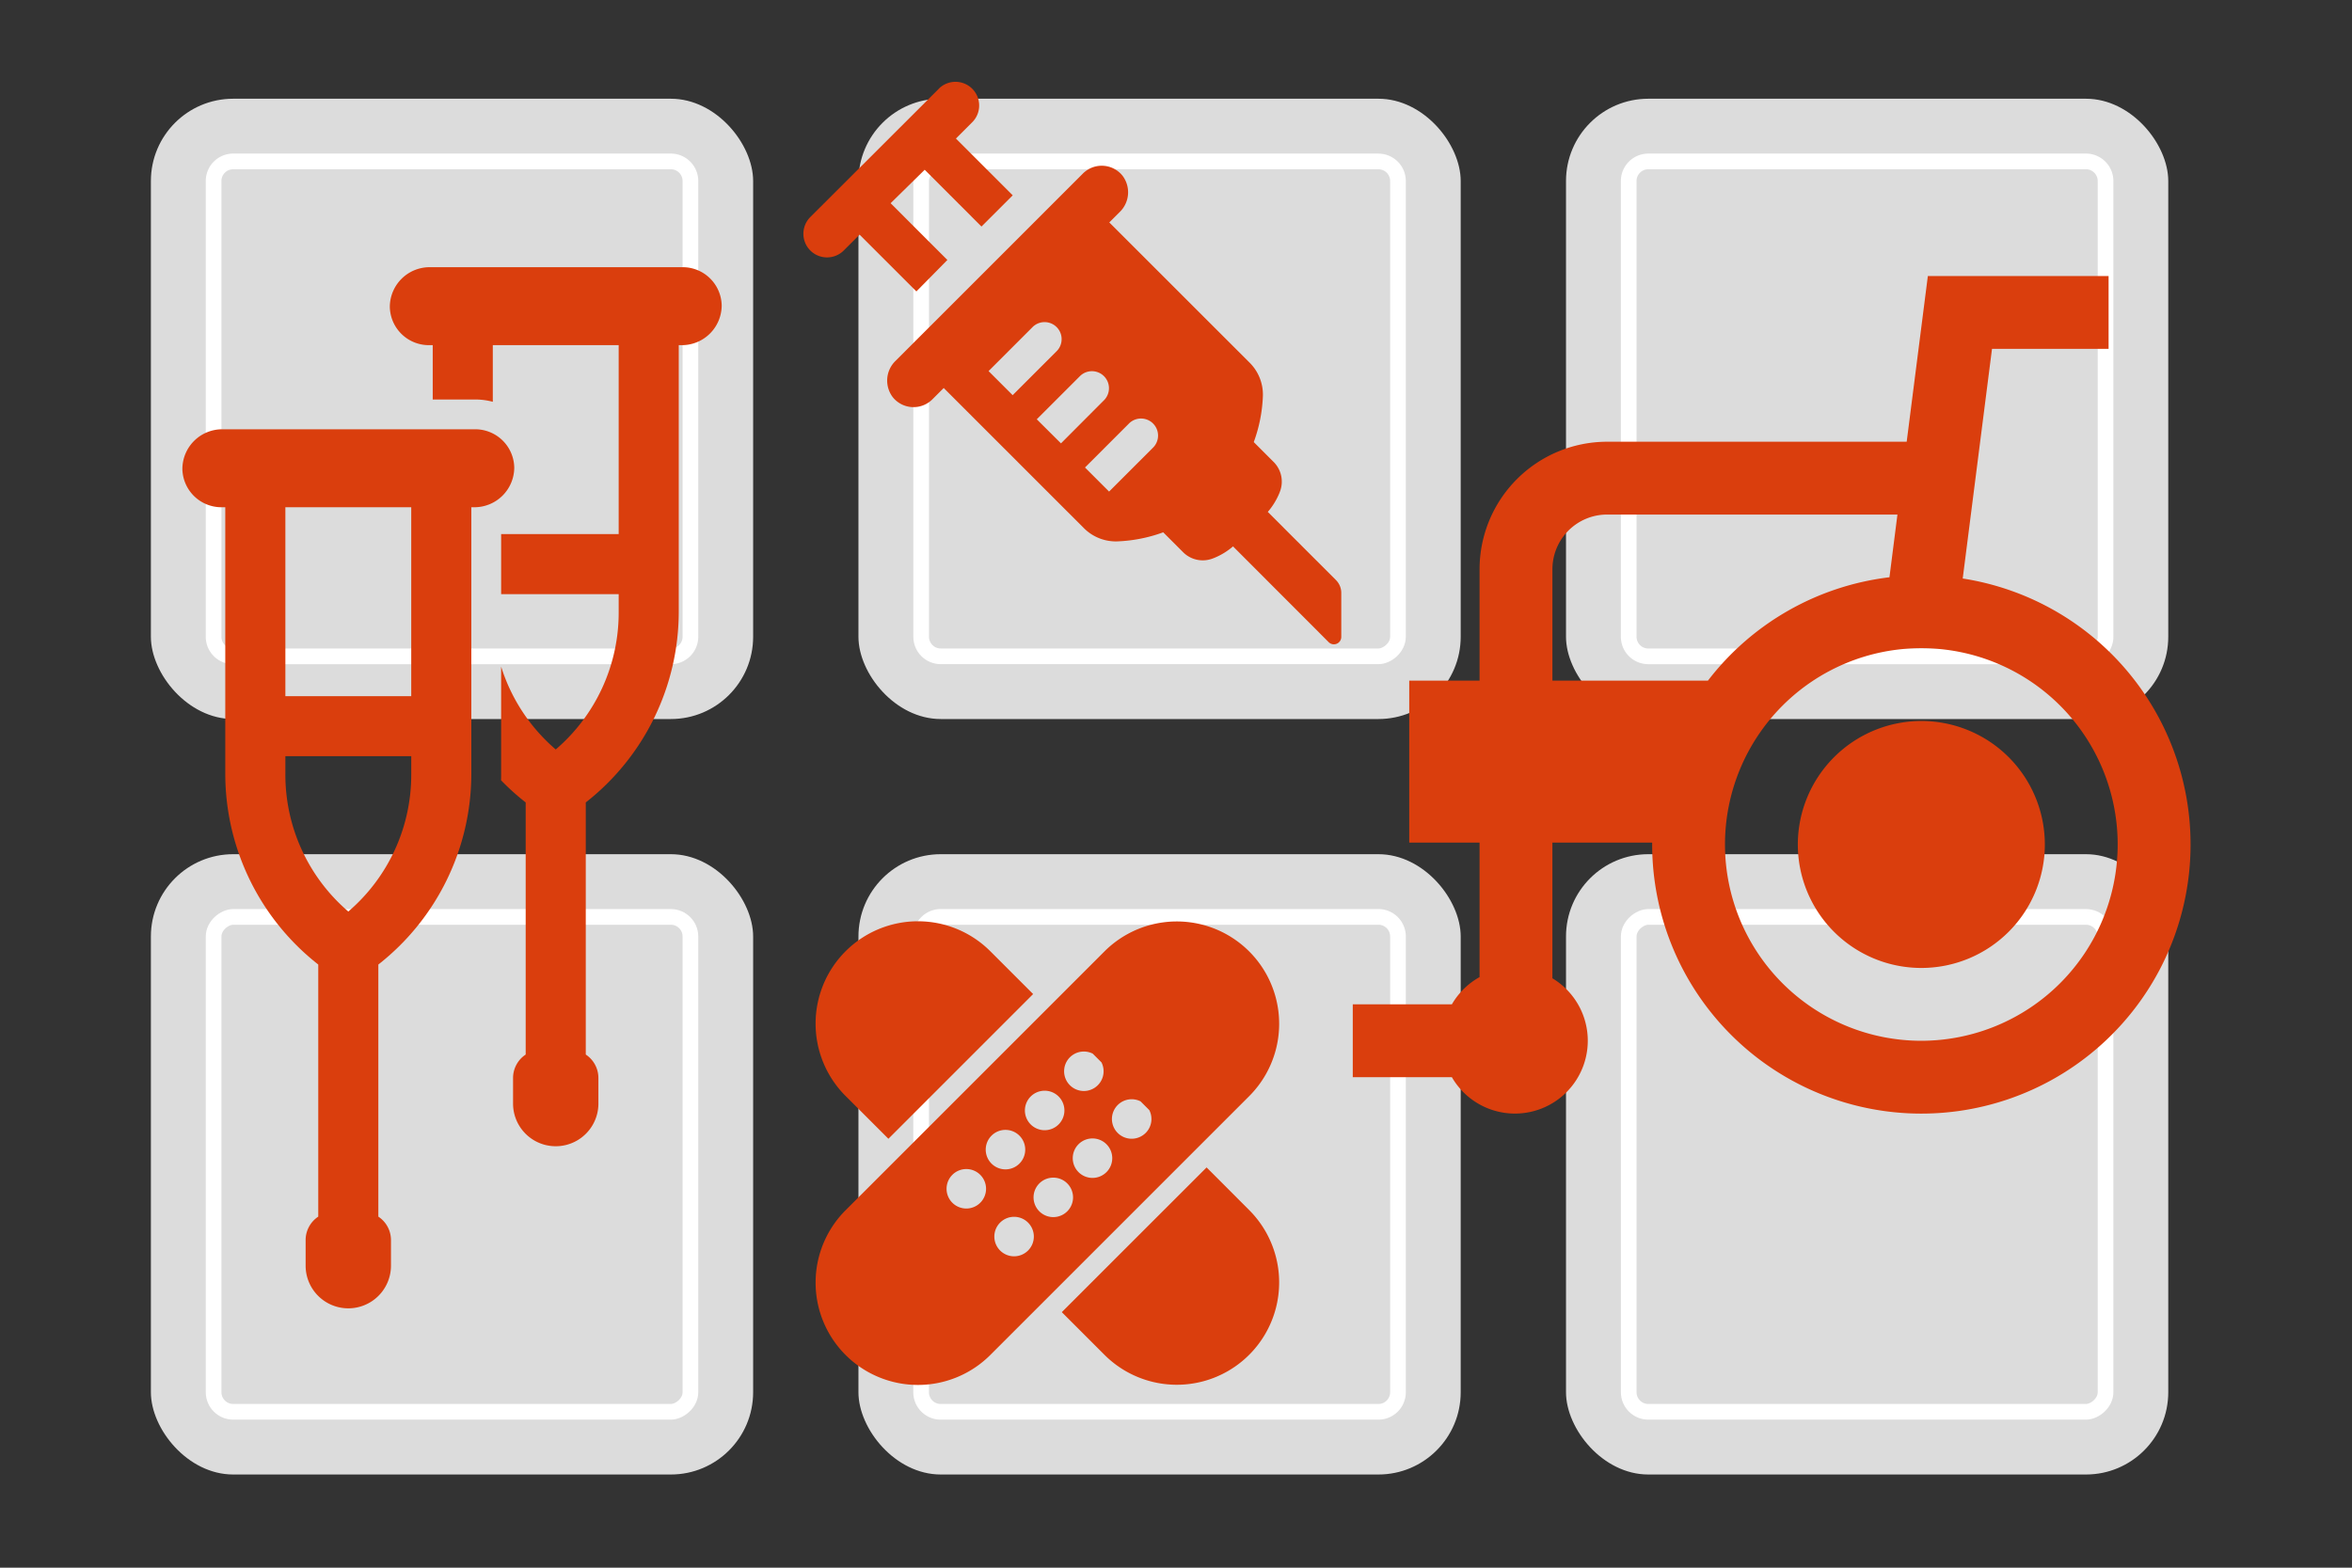 <svg xmlns="http://www.w3.org/2000/svg" viewBox="0 0 300 200">
  <rect x="0" y="0" width="300" height="200" fill="#333333" stroke="none"/>
  <title>icon-orange-How-Medical-Supplies-and-Ambulance-Rides-are-Billed</title>
  <rect x="109.496" y="12.595" width="76.818" height="79.137" rx="10.497" ry="10.497" fill="#dcdcdc"/>
  <rect x="19.246" y="12.595" width="76.818" height="79.137" rx="10.497" ry="10.497" fill="#dcdcdc"/>
  <rect x="199.746" y="12.595" width="76.818" height="79.137" rx="10.497" ry="10.497" fill="#dcdcdc"/>
  <rect x="19.246" y="108.975" width="76.818" height="79.137" rx="10.497" ry="10.497" fill="#dcdcdc"/>
  <rect x="109.496" y="108.975" width="76.818" height="79.137" rx="10.497" ry="10.497" fill="#dcdcdc"/>
  <rect x="199.746" y="108.975" width="76.818" height="79.137" rx="10.497" ry="10.497" fill="#dcdcdc"/>
  <g>
    <rect x="116.337" y="21.754" width="63.137" height="60.818" rx="2.498" ry="2.498" transform="translate(200.068 -95.742) rotate(90)" fill="none" stroke="#fff" stroke-miterlimit="10" stroke-width="2"/>
    <path d="M28.584,21.754H86.726a2.5,2.5,0,0,1,2.5,2.5V80.074a2.5,2.5,0,0,1-2.5,2.5H28.584a2.5,2.5,0,0,1-2.5-2.5V24.251A2.5,2.5,0,0,1,28.584,21.754Z" transform="translate(109.818 -5.492) rotate(90)" fill="none" stroke="#fff" stroke-miterlimit="10" stroke-width="2"/>
    <path d="M209.084,21.754h58.142a2.5,2.5,0,0,1,2.5,2.5V80.075a2.5,2.5,0,0,1-2.5,2.5H209.084a2.5,2.5,0,0,1-2.5-2.5V24.251A2.5,2.5,0,0,1,209.084,21.754Z" transform="translate(290.318 -185.992) rotate(90)" fill="none" stroke="#fff" stroke-miterlimit="10" stroke-width="2"/>
    <rect x="26.087" y="118.135" width="63.137" height="60.818" rx="2.497" ry="2.497" transform="translate(206.199 90.889) rotate(90)" fill="none" stroke="#fff" stroke-miterlimit="10" stroke-width="2"/>
    <path d="M118.834,118.135h58.142a2.5,2.5,0,0,1,2.5,2.5v55.823a2.5,2.5,0,0,1-2.5,2.5H118.834a2.5,2.5,0,0,1-2.5-2.5V120.632A2.5,2.5,0,0,1,118.834,118.135Z" transform="translate(296.449 0.639) rotate(90)" fill="none" stroke="#fff" stroke-miterlimit="10" stroke-width="2"/>
    <rect x="206.587" y="118.135" width="63.137" height="60.818" rx="2.497" ry="2.497" transform="translate(386.699 -89.611) rotate(90)" fill="none" stroke="#fff" stroke-miterlimit="10" stroke-width="2"/>
  </g>
  <g>
    <path d="M103.355,27.691a3.021,3.021,0,0,0,0,4.266h0a3.021,3.021,0,0,0,4.266,0l2.021-2.021,7.243,7.243,3.955-4.013L113.6,25.924l4.346-4.266,7.243,7.243,3.984-3.984-7.243-7.243,2.021-2.021a3.021,3.021,0,0,0-4.054-4.478q-.111.1-.212.212Z" fill="#da3e0d"/>
    <path d="M171.081,75.636A2.318,2.318,0,0,0,170.4,74l-8.692-8.692a8.808,8.808,0,0,0,1.449-2.332l.123-.319a3.549,3.549,0,0,0-.819-3.716L159.919,56.4a19.087,19.087,0,0,0,1.166-5.932,5.751,5.751,0,0,0-1.717-4.223L141.491,28.379l1.333-1.333a3.5,3.5,0,0,0,.333-4.658,3.4,3.4,0,0,0-4.781-.476q-.129.105-.246.223l-23.9,23.9a3.5,3.5,0,0,0-.34,4.658,3.4,3.4,0,0,0,5.034.254l1.449-1.449,17.855,17.855a5.751,5.751,0,0,0,4.223,1.717,19.1,19.1,0,0,0,5.918-1.159l2.542,2.542a3.542,3.542,0,0,0,3.716.819l.3-.116a8.736,8.736,0,0,0,2.347-1.449L169.48,81.93a.942.942,0,0,0,1.6-.666ZM126.092,47.342l5.556-5.556a2.173,2.173,0,0,1,3.18,2.963q-.052.056-.108.108l-5.556,5.556Zm6.15,6.15,5.556-5.556a2.173,2.173,0,0,1,3.071,3.071l-5.541,5.556Zm6.15,6.15,5.556-5.556a2.173,2.173,0,1,1,3.18,2.963q-.052.056-.108.108l-5.556,5.556Z" fill="#da3e0d"/>
  </g>
  <g>
    <path d="M229.315,107.735a15.753,15.753,0,1,0,15.753-15.753A15.772,15.772,0,0,0,229.315,107.735Z" fill="#da3e0d"/>
    <path d="M250.346,73.805l3.737-29.3h14.869V35.214H245.9l-2.7,21.14H204.98A16.278,16.278,0,0,0,188.72,72.615V86.83h-8.971V107.5h8.971v17.154a9.34,9.34,0,0,0-3.533,3.476H172.547v9.291h12.639a9.291,9.291,0,1,0,12.825-12.614V107.5h12.724c0,.079,0,.155,0,.232a34.337,34.337,0,1,0,39.616-33.928ZM198.013,86.831V72.615a6.977,6.977,0,0,1,6.97-6.97h37.038l-1.019,8A34.338,34.338,0,0,0,217.852,86.83H198.013Zm47.055,45.948a25.044,25.044,0,1,1,25.044-25.044A25.072,25.072,0,0,1,245.068,132.779Z" fill="#da3e0d"/>
  </g>
  <g>
    <path d="M60.622,54.766H28.362a5.082,5.082,0,0,0-5.1,5.058,4.98,4.98,0,0,0,4.972,4.889h.5V98.757a30.943,30.943,0,0,0,11.86,24.294v32.163a3.59,3.59,0,0,0-1.611,2.993v3.262a5.443,5.443,0,0,0,5.443,5.443h0a5.443,5.443,0,0,0,5.443-5.443v-3.262a3.587,3.587,0,0,0-1.611-2.993V123.052a30.94,30.94,0,0,0,11.86-24.294V64.713h.37a5.084,5.084,0,0,0,5.106-5.058A4.977,4.977,0,0,0,60.622,54.766ZM44.428,116.29A22.984,22.984,0,0,1,36.4,98.757V96.476H52.455v2.281A22.979,22.979,0,0,1,44.428,116.29Zm1.854,39.851Zm6.172-91.428v24.1H36.4v-24.1Z" fill="#da3e0d"/>
    <path d="M87.081,34.087H54.822a5.082,5.082,0,0,0-5.1,5.058,4.98,4.98,0,0,0,4.972,4.889h.5v6.932h5.428a8.682,8.682,0,0,1,2.235.293V44.034H78.913v24.1H63.921V75.8H78.913v2.281a22.981,22.981,0,0,1-8.029,17.533A22.97,22.97,0,0,1,63.919,85.04V98.757c0,.263,0,.525-.011.786a30.441,30.441,0,0,0,3.144,2.829v32.163a3.59,3.59,0,0,0-1.611,2.993v3.262a5.443,5.443,0,0,0,10.886,0v-3.262a3.587,3.587,0,0,0-1.611-2.993V102.372a30.94,30.94,0,0,0,11.86-24.294V44.034h.37a5.084,5.084,0,0,0,5.106-5.058A4.974,4.974,0,0,0,87.081,34.087Z" fill="#da3e0d"/>
  </g>
  <g>
    <path d="M159.335,139.843a13.055,13.055,0,1,0-18.463-18.463l-7.265,7.266-18.463,18.463-7.266,7.267a13.055,13.055,0,1,0,18.462,18.463l7.267-7.266,18.462-18.463Zm-22.869-4.956a2.519,2.519,0,0,1,2.911-.469l1.12,1.12a2.518,2.518,0,1,1-4.031-.651Zm-5,5a2.519,2.519,0,1,1,0,3.563A2.518,2.518,0,0,1,131.471,139.883Zm-6.432,13.555a2.518,2.518,0,1,1,0-3.561A2.516,2.516,0,0,1,125.039,153.438Zm1.434-8.558a2.519,2.519,0,1,1,0,3.563A2.519,2.519,0,0,1,126.473,144.88Zm4.661,14.653a2.519,2.519,0,1,1,0-3.562A2.52,2.52,0,0,1,131.134,159.534Zm5-5a2.518,2.518,0,1,1,0-3.561A2.516,2.516,0,0,1,136.13,154.537Zm5-5a2.518,2.518,0,1,1,0-3.561A2.516,2.516,0,0,1,141.127,149.541Zm5-5a2.519,2.519,0,1,1-.652-4.031l1.12,1.12A2.517,2.517,0,0,1,146.124,144.545Z" fill="#da3e0d"/>
    <path d="M113.315,145.281l18.462-18.463-5.438-5.438a13.055,13.055,0,1,0-18.462,18.463Z" fill="#da3e0d"/>
    <path d="M153.9,148.937,135.433,167.4l5.438,5.439a13.055,13.055,0,1,0,18.463-18.463Z" fill="#da3e0d"/>
  </g>
</svg>
